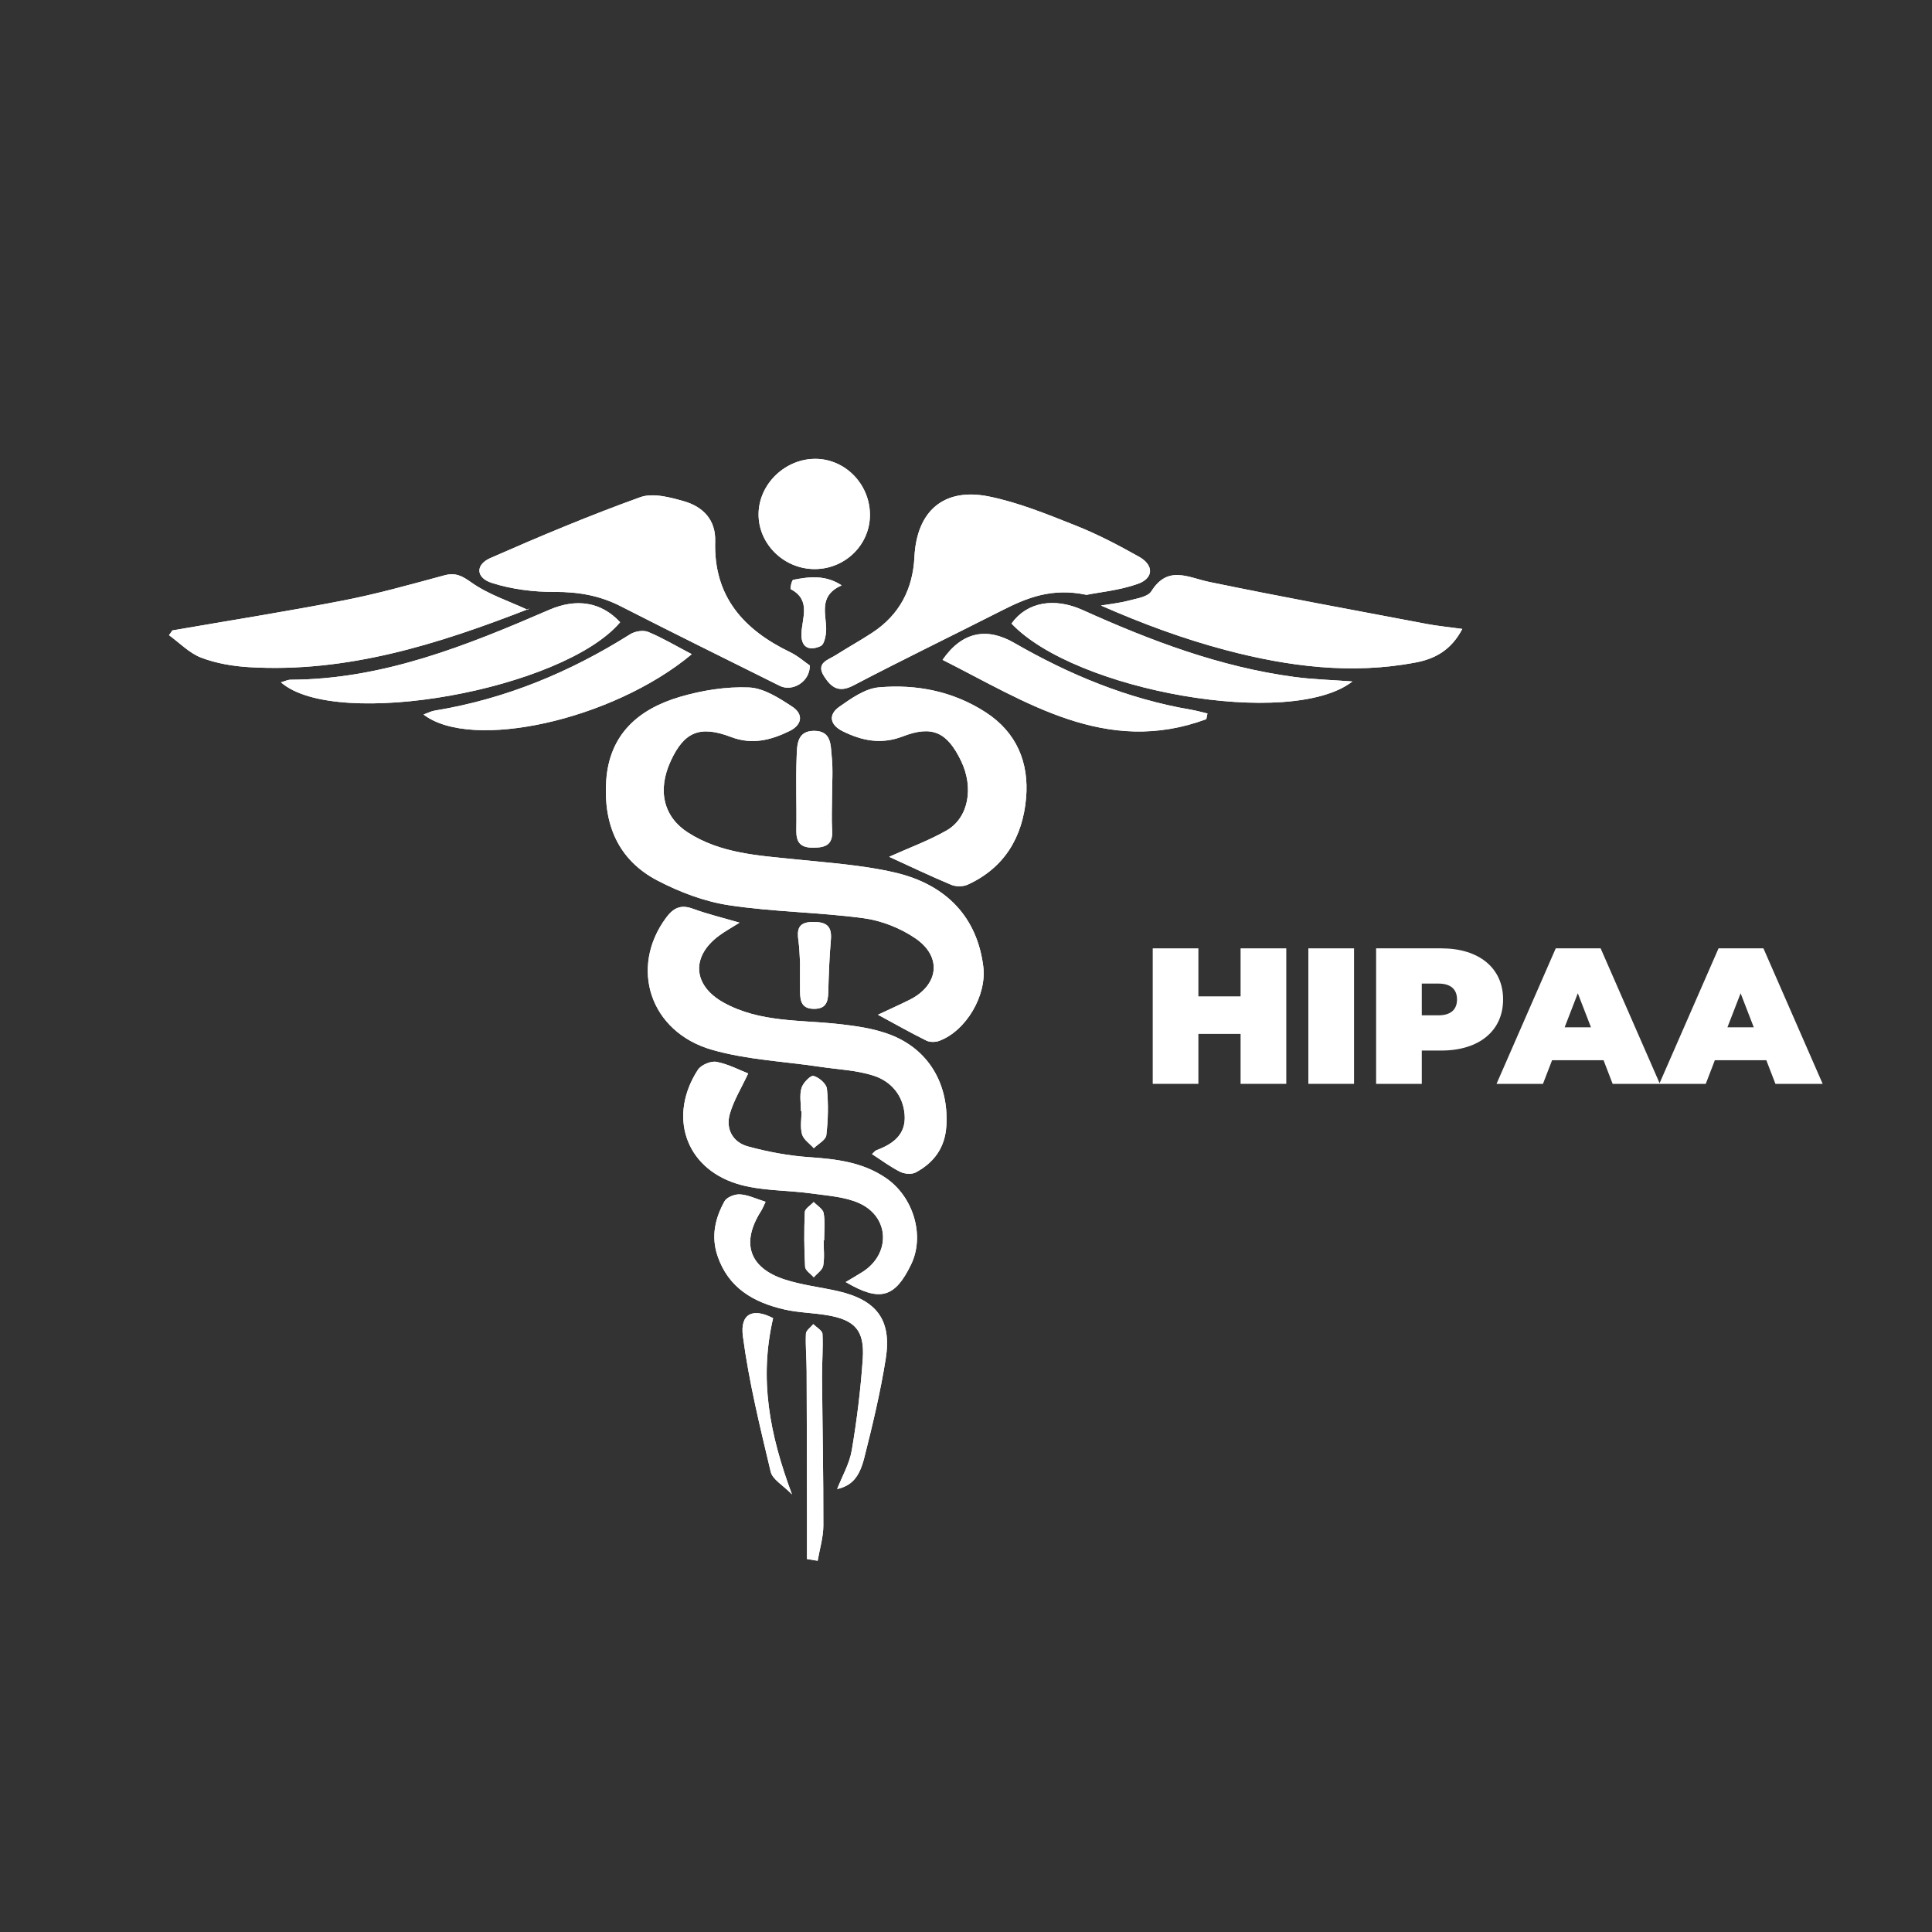 <svg width="80" height="80" viewBox="0 0 80 80" fill="none" xmlns="http://www.w3.org/2000/svg">
<rect x="0" y="0" width="80" height="80" fill="#333333" stroke="none"/>
<path d="M53.262 39.269V44.88H51.37V42.812H49.623V44.88H47.732V39.269H49.623V41.257H51.37V39.269H53.262Z" fill="white"/>
<path d="M54.176 39.269H56.068V44.88H54.176V39.269Z" fill="white"/>
<path d="M60.332 41.385C60.332 40.976 60.084 40.728 59.563 40.728H58.873V42.042H59.563C60.084 42.042 60.332 41.794 60.332 41.385ZM62.24 41.385C62.24 42.684 61.246 43.501 59.683 43.501H58.873V44.88H56.982V39.269H59.683C61.246 39.269 62.24 40.087 62.24 41.385Z" fill="white"/>
<path d="M65.879 42.539L65.334 41.129L64.789 42.539H65.879ZM66.4 43.902H64.268L63.891 44.88H61.968L64.42 39.269H66.279L68.732 44.88H66.776L66.4 43.902Z" fill="white"/>
<path d="M72.62 42.539L72.075 41.129L71.529 42.539H72.62ZM73.14 43.902H71.008L70.632 44.88H68.708L71.161 39.269H73.02L75.473 44.88H73.517L73.14 43.902Z" fill="white"/>
<path d="M34.104 51.363C34.111 51.363 34.118 51.363 34.126 51.363C34.126 50.985 34.17 50.599 34.106 50.232C34.076 50.06 33.837 49.924 33.693 49.772C33.564 49.911 33.332 50.045 33.325 50.19C33.292 50.944 33.296 51.702 33.337 52.456C33.346 52.607 33.571 52.747 33.697 52.892C33.833 52.733 34.053 52.59 34.086 52.413C34.149 52.073 34.104 51.714 34.104 51.363ZM33.166 46.01C33.174 46.01 33.182 46.01 33.19 46.01C33.19 46.331 33.126 46.671 33.211 46.969C33.273 47.189 33.529 47.355 33.698 47.545C33.879 47.367 34.193 47.204 34.216 47.008C34.291 46.372 34.306 45.719 34.241 45.084C34.221 44.877 33.91 44.61 33.685 44.551C33.564 44.519 33.25 44.841 33.188 45.052C33.1 45.347 33.166 45.688 33.166 46.01ZM34.851 24.238C34.183 23.799 33.511 23.877 32.845 24.01C32.783 24.022 32.712 24.379 32.741 24.394C33.606 24.85 33.2 25.606 33.186 26.257C33.173 26.903 33.612 26.927 33.985 26.75C34.156 26.669 34.227 26.208 34.207 25.928C34.163 25.288 33.962 24.628 34.851 24.238ZM33.128 39.858C33.128 40.264 33.124 40.67 33.129 41.076C33.133 41.458 33.203 41.771 33.702 41.774C34.185 41.777 34.285 41.509 34.296 41.102C34.316 40.373 34.341 39.642 34.405 38.915C34.456 38.325 34.196 38.17 33.648 38.176C33.042 38.182 32.995 38.498 33.063 38.968C33.106 39.261 33.107 39.56 33.128 39.858ZM33.416 64.557C33.563 64.581 33.711 64.605 33.858 64.628C33.941 64.142 34.092 63.656 34.093 63.169C34.099 61.119 34.055 59.068 34.039 57.018C34.034 56.423 34.088 55.827 34.057 55.234C34.05 55.093 33.81 54.964 33.678 54.829C33.571 54.961 33.377 55.09 33.371 55.227C33.349 55.739 33.399 56.253 33.401 56.767C33.41 58.766 33.412 60.766 33.416 62.766C33.417 63.363 33.416 63.96 33.416 64.557ZM32.013 54.583C31.197 54.153 30.635 54.372 30.762 55.334C31.013 57.222 31.471 59.087 31.914 60.944C31.989 61.261 32.417 61.493 32.794 61.88C31.86 59.378 31.43 57.091 32.013 54.583ZM34.453 33.009C34.453 32.443 34.498 31.873 34.439 31.315C34.391 30.868 34.439 30.267 33.718 30.263C33.002 30.259 33.007 30.846 32.988 31.302C32.946 32.323 32.993 33.347 32.974 34.369C32.965 34.872 33.132 35.102 33.669 35.101C34.192 35.1 34.494 34.974 34.457 34.381C34.428 33.925 34.451 33.466 34.453 33.009ZM33.796 19C32.534 18.979 31.434 20.021 31.411 21.262C31.388 22.482 32.405 23.522 33.659 23.563C34.918 23.604 35.979 22.632 36.021 21.399C36.065 20.115 35.05 19.021 33.796 19ZM34.664 61.659C35.226 61.523 35.568 61.231 35.786 60.371C36.131 59.01 36.458 57.639 36.677 56.254C36.931 54.655 36.296 53.828 34.697 53.463C33.96 53.295 33.198 53.212 32.484 52.978C31.009 52.494 30.679 51.455 31.514 50.144C31.581 50.04 31.624 49.921 31.701 49.763C31.313 49.642 30.985 49.48 30.647 49.456C30.433 49.441 30.096 49.571 30.002 49.74C29.612 50.441 29.438 51.191 29.71 51.999C30.16 53.337 31.209 53.93 32.477 54.222C33.053 54.354 33.657 54.36 34.243 54.458C35.407 54.653 35.806 55.092 35.725 56.274C35.638 57.539 35.482 58.803 35.27 60.052C35.175 60.61 34.87 61.131 34.664 61.659ZM49.95 29.779C49.967 29.701 49.983 29.622 49.999 29.544C49.772 29.491 49.547 29.426 49.317 29.387C46.695 28.94 44.279 27.937 41.992 26.618C40.868 25.97 39.84 26.15 39.03 27.323C42.49 29.065 45.793 31.316 49.95 29.779ZM28.645 27.089C27.973 26.738 27.424 26.408 26.838 26.167C26.634 26.082 26.292 26.139 26.096 26.262C23.598 27.835 20.926 28.945 18.003 29.424C17.854 29.448 17.713 29.524 17.537 29.586C19.515 31.111 25.364 29.825 28.645 27.089ZM56.001 28.218C55.126 28.153 54.359 28.133 53.604 28.032C50.519 27.62 47.643 26.528 44.827 25.259C43.653 24.73 42.522 24.926 41.884 25.82C44.514 28.605 53.449 30.2 56.001 28.218ZM11.634 28.254C13.921 30.255 23.311 28.557 25.679 25.766C24.892 24.918 23.863 24.767 22.746 25.25C19.316 26.734 15.859 28.132 12.03 28.146C11.909 28.147 11.789 28.21 11.634 28.254ZM35.019 53.087C36.439 53.922 37.057 53.738 37.726 52.358C38.303 51.169 37.829 49.556 36.673 48.772C35.715 48.121 34.63 47.993 33.506 47.916C32.654 47.858 31.798 47.696 30.972 47.472C30.351 47.303 30.042 46.758 30.218 46.132C30.378 45.566 30.702 45.047 30.98 44.45C30.614 44.307 30.155 44.061 29.667 43.969C29.433 43.924 29.029 44.097 28.898 44.298C27.669 46.191 28.355 48.333 30.496 49.011C31.478 49.322 32.57 49.273 33.608 49.419C34.269 49.513 34.973 49.552 35.569 49.817C36.843 50.385 36.892 51.914 35.72 52.665C35.517 52.795 35.306 52.914 35.019 53.087ZM36.817 35.478C37.669 35.867 38.52 36.275 39.389 36.638C39.584 36.719 39.877 36.719 40.068 36.632C41.598 35.934 42.348 34.65 42.488 33.045C42.615 31.578 42.097 30.324 40.81 29.492C39.464 28.621 37.947 28.324 36.388 28.462C35.821 28.512 35.249 28.917 34.754 29.266C34.284 29.596 34.367 30.015 34.886 30.274C35.684 30.671 36.484 30.839 37.382 30.493C38.606 30.021 39.224 30.32 39.798 31.512C40.331 32.619 40.106 33.87 39.189 34.391C38.447 34.813 37.633 35.11 36.817 35.478ZM7.139 26.104C7.092 26.17 7.045 26.236 6.998 26.302C7.439 26.621 7.84 27.044 8.331 27.232C8.95 27.468 9.637 27.584 10.303 27.625C14.373 27.87 18.151 26.67 21.874 25.22C21.92 25.202 21.941 25.121 21.856 25.254C21.065 24.886 20.219 24.614 19.527 24.125C19.13 23.843 18.865 23.698 18.395 23.825C17.013 24.198 15.632 24.588 14.23 24.861C11.875 25.32 9.504 25.694 7.139 26.104ZM60.55 26.043C59.963 25.961 59.507 25.918 59.059 25.833C56.065 25.265 53.066 24.716 50.082 24.099C49.2 23.917 48.365 23.389 47.676 24.482C47.526 24.72 47.061 24.783 46.726 24.872C46.355 24.972 45.968 25.009 45.588 25.073C47.296 25.823 49.014 26.46 50.778 26.924C53.352 27.601 55.975 27.939 58.634 27.429C59.419 27.279 60.092 26.92 60.55 26.043ZM30.622 38.205C29.903 37.995 29.281 37.847 28.685 37.627C28.183 37.442 27.878 37.601 27.582 38.001C26.051 40.067 26.909 42.734 29.487 43.471C30.923 43.882 32.457 43.948 33.946 44.172C34.69 44.284 35.461 44.312 36.168 44.539C36.895 44.773 37.397 45.352 37.459 46.161C37.52 46.975 36.982 47.37 36.298 47.625C36.231 47.65 36.183 47.722 36.107 47.788C36.508 48.047 36.872 48.322 37.274 48.522C37.453 48.612 37.753 48.638 37.92 48.547C38.678 48.138 39.133 47.523 39.187 46.614C39.29 44.893 38.456 43.444 36.841 42.836C36.171 42.584 35.431 42.479 34.713 42.401C33.108 42.225 31.456 42.339 29.97 41.519C28.691 40.813 28.599 39.615 29.773 38.745C30.007 38.571 30.266 38.43 30.622 38.205ZM33.533 27.556C33.313 27.405 33.038 27.16 32.718 27.006C30.788 26.075 29.544 24.699 29.614 22.415C29.642 21.524 29.106 20.981 28.324 20.757C27.744 20.59 27.033 20.401 26.512 20.588C24.412 21.344 22.349 22.209 20.305 23.108C19.678 23.384 19.7 23.926 20.367 24.138C21.193 24.402 22.099 24.514 22.97 24.51C23.946 24.505 24.834 24.659 25.702 25.103C27.89 26.221 30.094 27.307 32.293 28.402C32.804 28.655 33.541 28.24 33.533 27.556ZM44.991 24.631C45.553 24.517 46.369 24.443 47.116 24.176C47.776 23.94 47.784 23.401 47.164 23.053C46.317 22.577 45.449 22.121 44.547 21.764C43.371 21.297 42.18 20.808 40.949 20.558C39.077 20.178 37.959 21.165 37.865 23.061C37.799 24.392 37.248 25.456 36.125 26.195C35.628 26.521 35.106 26.81 34.604 27.129C34.287 27.331 33.761 27.447 34.13 28.015C34.422 28.465 34.733 28.699 35.332 28.386C37.366 27.321 39.433 26.321 41.48 25.281C42.51 24.758 43.55 24.324 44.991 24.631ZM36.353 42.018C37.13 42.437 37.735 42.782 38.36 43.089C38.506 43.161 38.734 43.158 38.891 43.1C40.006 42.685 40.865 41.218 40.716 40.024C40.467 38.024 39.231 36.627 37.025 36.122C35.689 35.816 34.301 35.725 32.932 35.582C31.397 35.423 29.853 35.346 28.493 34.478C27.482 33.833 27.204 32.736 27.777 31.502C28.331 30.307 28.977 30.024 30.271 30.517C31.142 30.849 31.918 30.648 32.689 30.272C33.225 30.011 33.27 29.569 32.811 29.266C32.264 28.905 31.626 28.492 31.012 28.466C30.062 28.427 29.066 28.587 28.148 28.858C26.447 29.36 25.233 30.398 25.102 32.323C24.979 34.125 25.592 35.609 27.225 36.461C28.145 36.941 29.17 37.33 30.189 37.484C32.029 37.762 33.908 37.772 35.755 38.02C36.502 38.12 37.287 38.431 37.91 38.858C39.028 39.624 38.867 40.801 37.657 41.403C37.274 41.594 36.883 41.769 36.353 42.018Z" fill="white"/>
<path d="M36.353 42.018C36.883 41.769 37.275 41.594 37.658 41.404C38.867 40.801 39.028 39.625 37.91 38.858C37.288 38.431 36.502 38.12 35.755 38.02C33.909 37.772 32.029 37.763 30.189 37.484C29.17 37.331 28.145 36.941 27.225 36.461C25.592 35.609 24.979 34.125 25.102 32.324C25.233 30.399 26.447 29.361 28.148 28.858C29.066 28.587 30.062 28.427 31.012 28.467C31.626 28.492 32.264 28.906 32.811 29.266C33.27 29.569 33.226 30.011 32.689 30.273C31.918 30.649 31.142 30.849 30.271 30.517C28.977 30.024 28.331 30.308 27.777 31.502C27.205 32.736 27.482 33.833 28.493 34.478C29.853 35.346 31.397 35.423 32.932 35.583C34.301 35.725 35.689 35.817 37.025 36.122C39.231 36.627 40.467 38.024 40.716 40.024C40.865 41.218 40.006 42.685 38.891 43.1C38.734 43.158 38.506 43.161 38.36 43.089C37.736 42.782 37.13 42.438 36.353 42.018Z" fill="white"/>
<path d="M44.991 24.631C43.55 24.325 42.509 24.759 41.48 25.281C39.433 26.321 37.365 27.321 35.332 28.386C34.732 28.699 34.422 28.465 34.13 28.015C33.761 27.448 34.286 27.331 34.604 27.129C35.106 26.81 35.628 26.522 36.125 26.195C37.248 25.457 37.799 24.392 37.865 23.062C37.959 21.165 39.077 20.178 40.948 20.558C42.18 20.808 43.371 21.297 44.547 21.764C45.449 22.122 46.317 22.577 47.164 23.053C47.784 23.401 47.776 23.94 47.116 24.176C46.369 24.443 45.553 24.517 44.991 24.631Z" fill="white"/>
<path d="M33.533 27.556C33.541 28.239 32.803 28.655 32.293 28.401C30.094 27.307 27.89 26.22 25.702 25.103C24.834 24.659 23.945 24.505 22.97 24.51C22.099 24.514 21.193 24.401 20.367 24.138C19.7 23.925 19.678 23.384 20.305 23.108C22.349 22.209 24.412 21.344 26.512 20.588C27.033 20.401 27.744 20.59 28.324 20.757C29.106 20.981 29.642 21.524 29.614 22.414C29.544 24.698 30.788 26.074 32.718 27.006C33.037 27.16 33.313 27.405 33.533 27.556Z" fill="white"/>
<path d="M30.623 38.206C30.266 38.43 30.007 38.571 29.773 38.745C28.599 39.615 28.691 40.813 29.97 41.519C31.456 42.339 33.108 42.225 34.713 42.401C35.431 42.48 36.171 42.584 36.842 42.836C38.456 43.444 39.29 44.893 39.188 46.614C39.133 47.524 38.678 48.138 37.92 48.547C37.753 48.638 37.453 48.612 37.274 48.522C36.872 48.322 36.508 48.047 36.107 47.788C36.183 47.722 36.231 47.65 36.298 47.625C36.983 47.37 37.521 46.975 37.459 46.161C37.398 45.352 36.895 44.773 36.168 44.539C35.461 44.312 34.69 44.284 33.946 44.172C32.457 43.949 30.923 43.882 29.487 43.471C26.909 42.734 26.051 40.067 27.582 38.001C27.878 37.601 28.184 37.442 28.685 37.627C29.281 37.847 29.903 37.995 30.623 38.206Z" fill="white"/>
<path d="M60.55 26.043C60.092 26.92 59.419 27.279 58.634 27.43C55.975 27.939 53.352 27.601 50.778 26.924C49.014 26.46 47.296 25.823 45.587 25.073C45.968 25.009 46.355 24.972 46.726 24.873C47.06 24.783 47.526 24.72 47.675 24.483C48.364 23.389 49.2 23.917 50.082 24.099C53.066 24.716 56.064 25.265 59.059 25.833C59.507 25.918 59.963 25.962 60.55 26.043Z" fill="white"/>
<path d="M7.139 26.104C9.504 25.694 11.875 25.321 14.23 24.862C15.632 24.588 17.014 24.198 18.395 23.825C18.865 23.699 19.13 23.843 19.528 24.125C20.219 24.615 21.065 24.887 21.856 25.254C21.941 25.121 21.92 25.202 21.874 25.22C18.151 26.67 14.373 27.871 10.303 27.625C9.637 27.585 8.95 27.468 8.331 27.232C7.84 27.045 7.439 26.621 6.998 26.302C7.045 26.236 7.092 26.17 7.139 26.104Z" fill="white"/>
<path d="M36.818 35.478C37.634 35.111 38.447 34.814 39.19 34.392C40.107 33.87 40.331 32.619 39.798 31.512C39.224 30.32 38.606 30.021 37.382 30.493C36.484 30.839 35.684 30.672 34.886 30.274C34.367 30.016 34.285 29.596 34.754 29.266C35.25 28.918 35.821 28.512 36.388 28.462C37.948 28.324 39.464 28.622 40.811 29.492C42.097 30.324 42.616 31.578 42.488 33.045C42.348 34.651 41.599 35.934 40.069 36.632C39.877 36.719 39.584 36.72 39.389 36.638C38.52 36.275 37.67 35.867 36.818 35.478Z" fill="white"/>
<path d="M35.019 53.087C35.307 52.914 35.517 52.795 35.721 52.665C36.893 51.915 36.843 50.386 35.569 49.817C34.974 49.552 34.27 49.513 33.608 49.419C32.571 49.273 31.478 49.322 30.497 49.011C28.356 48.334 27.669 46.191 28.898 44.298C29.029 44.097 29.433 43.925 29.667 43.969C30.156 44.061 30.615 44.308 30.981 44.45C30.702 45.048 30.378 45.567 30.219 46.132C30.042 46.759 30.351 47.304 30.973 47.472C31.798 47.696 32.655 47.858 33.507 47.916C34.631 47.993 35.715 48.121 36.674 48.772C37.829 49.556 38.303 51.169 37.727 52.359C37.058 53.738 36.439 53.922 35.019 53.087Z" fill="white"/>
<path d="M11.634 28.254C11.789 28.21 11.909 28.147 12.03 28.147C15.859 28.132 19.316 26.734 22.746 25.25C23.863 24.767 24.892 24.918 25.679 25.766C23.311 28.557 13.921 30.255 11.634 28.254Z" fill="white"/>
<path d="M56.001 28.218C53.45 30.2 44.514 28.605 41.885 25.82C42.523 24.926 43.653 24.73 44.828 25.259C47.643 26.528 50.519 27.621 53.605 28.032C54.36 28.133 55.126 28.153 56.001 28.218Z" fill="white"/>
<path d="M28.645 27.089C25.364 29.825 19.515 31.111 17.537 29.586C17.713 29.523 17.854 29.448 18.003 29.424C20.926 28.945 23.599 27.835 26.096 26.262C26.292 26.138 26.635 26.082 26.839 26.166C27.424 26.408 27.974 26.738 28.645 27.089Z" fill="white"/>
<path d="M49.95 29.779C45.792 31.316 42.489 29.065 39.029 27.323C39.84 26.15 40.867 25.97 41.991 26.618C44.279 27.937 46.694 28.94 49.316 29.387C49.546 29.426 49.771 29.491 49.998 29.544C49.982 29.622 49.966 29.701 49.95 29.779Z" fill="white"/>
<path d="M34.665 61.66C34.871 61.131 35.176 60.61 35.27 60.053C35.482 58.803 35.638 57.539 35.725 56.274C35.807 55.093 35.407 54.653 34.243 54.458C33.658 54.36 33.054 54.355 32.478 54.222C31.21 53.93 30.161 53.337 29.71 51.999C29.438 51.191 29.613 50.441 30.002 49.74C30.096 49.571 30.434 49.441 30.647 49.456C30.985 49.481 31.313 49.643 31.701 49.764C31.625 49.922 31.581 50.04 31.515 50.144C30.679 51.455 31.01 52.494 32.485 52.978C33.198 53.213 33.961 53.295 34.697 53.463C36.296 53.829 36.931 54.655 36.678 56.255C36.459 57.639 36.131 59.011 35.786 60.371C35.568 61.231 35.227 61.524 34.665 61.66Z" fill="white"/>
<path d="M33.795 19C35.05 19.021 36.065 20.115 36.021 21.399C35.979 22.632 34.917 23.605 33.659 23.564C32.404 23.523 31.388 22.482 31.411 21.262C31.434 20.022 32.533 18.979 33.795 19Z" fill="white"/>
<path d="M34.452 33.009C34.452 33.467 34.429 33.925 34.457 34.381C34.495 34.974 34.192 35.1 33.669 35.101C33.132 35.102 32.965 34.873 32.974 34.37C32.993 33.347 32.946 32.323 32.989 31.302C33.007 30.846 33.002 30.26 33.719 30.263C34.439 30.267 34.392 30.868 34.439 31.315C34.499 31.874 34.453 32.444 34.452 33.009Z" fill="white"/>
<path d="M32.013 54.583C31.429 57.091 31.859 59.378 32.794 61.88C32.416 61.493 31.989 61.261 31.913 60.944C31.471 59.087 31.012 57.222 30.762 55.334C30.635 54.372 31.197 54.153 32.013 54.583Z" fill="white"/>
<path d="M33.415 64.557C33.415 63.96 33.416 63.363 33.415 62.765C33.412 60.766 33.41 58.766 33.401 56.767C33.399 56.253 33.349 55.739 33.371 55.227C33.377 55.09 33.57 54.961 33.678 54.829C33.81 54.964 34.049 55.093 34.057 55.234C34.087 55.827 34.034 56.423 34.038 57.018C34.054 59.068 34.098 61.118 34.093 63.169C34.092 63.656 33.94 64.142 33.858 64.628C33.711 64.605 33.563 64.581 33.415 64.557Z" fill="white"/>
<path d="M33.128 39.858C33.107 39.56 33.106 39.261 33.063 38.968C32.995 38.498 33.042 38.182 33.648 38.176C34.196 38.17 34.456 38.325 34.405 38.915C34.341 39.642 34.316 40.373 34.296 41.102C34.285 41.51 34.185 41.777 33.702 41.774C33.203 41.772 33.133 41.458 33.129 41.076C33.124 40.67 33.128 40.264 33.128 39.858Z" fill="white"/>
<path d="M34.851 24.238C33.961 24.628 34.162 25.288 34.207 25.928C34.226 26.208 34.156 26.67 33.985 26.751C33.612 26.928 33.172 26.904 33.186 26.258C33.199 25.607 33.606 24.85 32.741 24.395C32.712 24.379 32.783 24.023 32.845 24.01C33.511 23.877 34.183 23.8 34.851 24.238Z" fill="white"/>
<path d="M33.166 46.01C33.166 45.688 33.1 45.347 33.188 45.052C33.251 44.841 33.564 44.519 33.685 44.551C33.91 44.61 34.221 44.877 34.241 45.084C34.306 45.719 34.291 46.372 34.216 47.008C34.193 47.204 33.879 47.367 33.698 47.545C33.529 47.355 33.274 47.189 33.211 46.969C33.126 46.671 33.19 46.331 33.19 46.01C33.182 46.01 33.174 46.01 33.166 46.01Z" fill="white"/>
<path d="M34.105 51.363C34.105 51.714 34.149 52.073 34.087 52.413C34.054 52.59 33.833 52.733 33.697 52.892C33.572 52.747 33.346 52.608 33.338 52.456C33.297 51.702 33.292 50.944 33.326 50.19C33.332 50.045 33.565 49.911 33.693 49.772C33.837 49.924 34.076 50.06 34.106 50.232C34.17 50.599 34.126 50.985 34.126 51.363C34.119 51.363 34.112 51.363 34.105 51.363Z" fill="white"/>
</svg>
